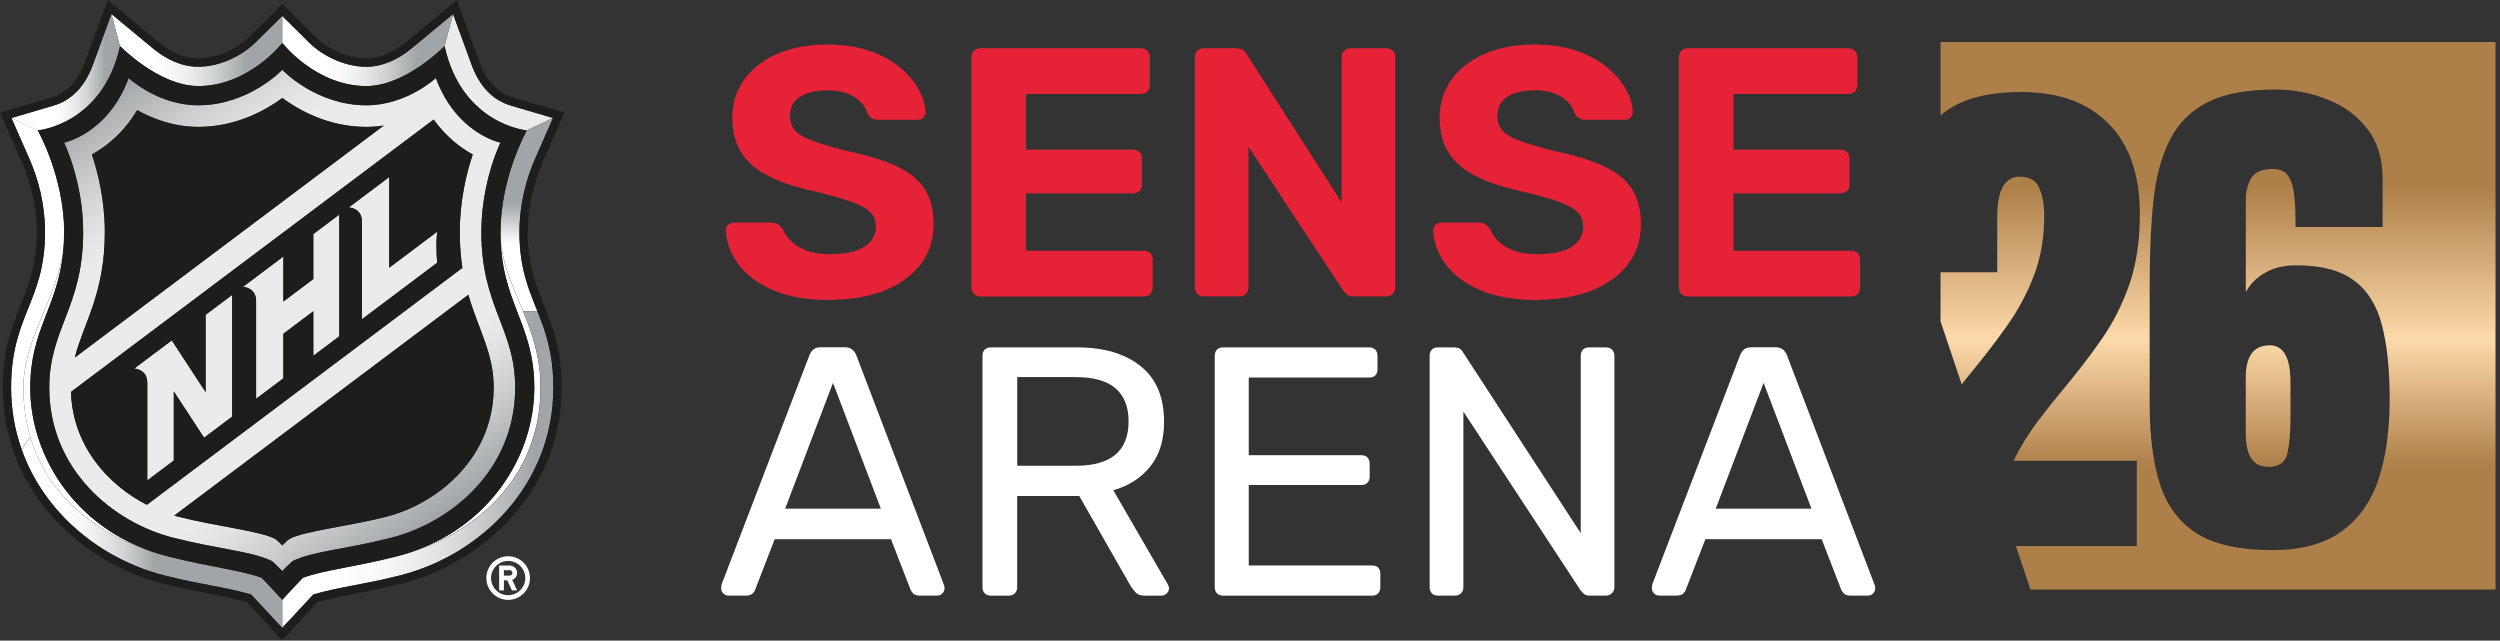 <svg width="441" height="113" viewBox="0 0 441 113" fill="none" xmlns="http://www.w3.org/2000/svg">
<rect x="0" y="0" width="441" height="113" fill="#333333" stroke="none"/>
<g clip-path="url(#clip0_273_1789)">
<path d="M5.33 68.39C5.33 58.13 10.14 54.23 11.13 44.51C9.78 53.03 4.13 60.01 4.13 68.39C4.13 71.61 4.58 74.55 5.38 77.22C8.93 89.02 19.48 95.58 29.7 98.17C13.96 94.19 5.33 80.98 5.33 68.39Z" fill="white"/>
<path d="M92.27 54.91C90.36 50.27 88.26 46.07 88.26 40.92C88.26 53.4 94.23 56.94 94.23 68.36C94.23 80.95 85.61 94.16 69.86 98.14C84.06 94.55 95.34 84.16 95.34 68.36C95.34 63.01 93.86 58.8 92.26 54.91H92.27Z" fill="white"/>
<path d="M90.16 18.64C86.94 17.69 84.59 15.26 83.19 11.41L79.93 2.48L78.41 8.13C81.5 22.01 92.92 23 92.92 23L97.55 20.82L90.15 18.64H90.16Z" fill="#EBEBEB"/>
<path d="M36.27 69.17L30.29 60.02L23.65 65C23.65 65 25.97 65.06 25.97 67.5V84.74L30.65 81.22V69.03L35.99 77.2L40.94 73.48V52L36.26 55.51V69.15L36.27 69.17Z" fill="#EBEBEB"/>
<path d="M55.27 49.22L49.98 53.19V45.25L42.85 50.61C42.85 50.61 45.17 50.67 45.17 53.11V70.35L49.98 66.74V58.88L55.27 54.91V62.77L59.85 59.33V37.85L55.27 41.29V49.23V49.22Z" fill="#EBEBEB"/>
<path d="M68.65 47.21V31.21L61.51 36.57C61.51 36.57 63.83 36.63 63.83 39.07V56.31L77.11 46.33C76.82 42.89 77.11 40.85 77.11 40.85L68.64 47.21H68.65Z" fill="#EBEBEB"/>
<path d="M7.94 40.96C7.94 53.16 1.96 55.58 1.96 68.38C1.96 72.28 2.62 75.94 3.82 79.29C4.19 78.52 4.75 77.78 5.37 77.2C4.57 74.53 4.12 71.59 4.12 68.37C4.12 59.99 9.77 53.01 11.12 44.49C11.23 43.38 11.3 42.21 11.3 40.93C11.3 31.2 6.65 22.98 6.65 22.98L2.01 20.8L5.15 27.94C6.73 31.54 7.94 35.96 7.94 40.95V40.96Z" fill="url(#paint0_linear_273_1789)"/>
<path d="M88.29 40.93C88.29 46.08 90.39 50.28 92.3 54.92L94.79 54.84C93.24 50.97 91.64 47.27 91.64 40.95C91.64 35.95 92.84 31.53 94.43 27.94L97.57 20.8L92.94 22.98C92.94 22.98 88.29 31.2 88.29 40.93Z" fill="url(#paint1_linear_273_1789)"/>
<path d="M46.14 101.92C42.34 100.55 37.18 100.07 29.7 98.18C19.48 95.59 8.93 89.03 5.38 77.23C4.75 77.8 4.2 78.55 3.83 79.32C7.86 90.7 17.95 98.68 28.86 101.49C35.84 103.25 39.1 103.43 44.3 104.88C44.98 105.59 49.79 110.79 49.79 110.79V105.81C49.79 105.81 46.63 102.38 46.14 101.92Z" fill="url(#paint2_linear_273_1789)"/>
<path d="M30.54 94.84C38.86 96.95 44.31 97.19 47.96 98.96C47.96 98.96 49.29 100.18 49.79 100.74C50.29 100.18 51.62 98.96 51.62 98.96C55.27 97.2 60.72 96.96 69.04 94.84C79.55 92.17 90.88 82.91 90.88 68.36C90.88 57.95 84.91 54.13 84.91 40.92C84.91 32.01 88.28 25.15 88.28 25.15C88.28 25.15 80.51 23.58 76.89 13.75C76.89 13.75 71.73 18.56 64.62 18.56C55.71 18.56 49.79 12.3 49.79 12.3C49.79 12.3 43.87 18.56 34.96 18.56C27.84 18.56 22.69 13.75 22.69 13.75C19.07 23.58 11.3 25.15 11.3 25.15C11.3 25.15 14.67 32.02 14.67 40.92C14.67 54.14 8.69 57.96 8.69 68.36C8.69 82.91 20.03 92.17 30.54 94.84ZM87.08 68.36C87.08 80.7 77.24 88.82 68.11 91.14C61.52 92.82 53.45 93.68 51.02 95.07C50.47 95.47 49.8 96.19 49.8 96.19C49.8 96.19 49.13 95.48 48.58 95.07C46.14 93.68 38.08 92.82 31.49 91.14C31.24 91.08 30.99 91.01 30.74 90.94L82.62 51.98C84.39 58.16 87.09 62.21 87.09 68.36H87.08ZM83.38 27.23C82.32 30.39 81.1 35.27 81.1 40.92C81.1 43.27 81.27 45.34 81.56 47.22L25.9 89.02C18.93 85.44 12.82 78.56 12.52 69.11L76.49 21.07C78.72 24.17 81.28 26.08 83.38 27.23ZM18.48 40.92C18.48 35.27 17.25 30.39 16.2 27.23C18.65 25.89 21.73 23.5 24.19 19.41C26.83 20.89 30.57 22.37 34.96 22.37C41.62 22.37 46.82 19.46 49.79 17.28C52.76 19.46 57.96 22.37 64.62 22.37C65.68 22.37 66.71 22.28 67.68 22.13L13.19 63.05C14.76 56.89 18.48 51.79 18.48 40.92Z" fill="url(#paint3_linear_273_1789)"/>
<path d="M34.95 15.19C43.9 15.19 49.78 7.59 49.78 7.59V2.82L45.1 7.45C42.69 9.83 38.84 11.77 34.95 11.77C32.04 11.77 29.31 10.48 26.92 8.49L19.65 2.47L21.16 8.12C21.16 8.12 28.01 15.17 34.95 15.17V15.19Z" fill="url(#paint4_linear_273_1789)"/>
<path d="M95.37 68.38C95.37 84.17 84.08 94.57 69.89 98.16C62.41 100.05 57.25 100.53 53.45 101.9C52.96 102.36 49.8 105.79 49.8 105.79V110.77C49.8 110.77 54.61 105.57 55.29 104.86C60.5 103.4 63.75 103.23 70.73 101.47C84.85 97.83 97.62 85.52 97.62 68.39C97.62 62.22 96.23 58.46 94.79 54.86L92.3 54.94C93.9 58.83 95.38 63.04 95.38 68.39L95.37 68.38Z" fill="url(#paint5_linear_273_1789)"/>
<path d="M64.63 15.18C71.57 15.18 78.41 8.13 78.41 8.13L79.93 2.48L72.66 8.5C70.27 10.48 67.53 11.78 64.63 11.78C60.74 11.78 56.89 9.84 54.48 7.46L49.8 2.83V7.59C49.8 7.59 55.69 15.19 64.63 15.19V15.18Z" fill="url(#paint6_linear_273_1789)"/>
<path d="M21.16 8.13L19.649 2.48L16.39 11.41C14.979 15.26 12.639 17.69 9.42 18.64L2.02 20.82L6.66 23C6.66 23 18.079 22 21.169 8.13H21.16Z" fill="url(#paint7_linear_273_1789)"/>
<path d="M6.48 40.96C6.48 52.69 0.5 55.36 0.5 68.38C0.5 87.15 15.01 99.42 28.49 102.89C35.3 104.55 37.36 104.66 43.51 106.17C44.01 106.71 49.79 112.93 49.79 112.93C49.79 112.93 55.56 106.71 56.07 106.17C62.22 104.66 64.28 104.54 71.09 102.89C84.57 99.42 99.08 87.14 99.08 68.38C99.08 55.36 93.1 52.69 93.1 40.96C93.1 36.73 93.99 32.55 95.76 28.54L99.58 19.87L90.57 17.22C87.82 16.41 85.8 14.28 84.57 10.9L80.59 0.01L71.71 7.36C69.36 9.31 66.97 10.3 64.62 10.3C61.48 10.3 57.9 8.77 55.51 6.4L49.79 0.74L44.07 6.4C41.68 8.77 38.1 10.3 34.96 10.3C32.61 10.3 30.22 9.31 27.87 7.36L18.99 0L15.01 10.89C13.78 14.27 11.75 16.4 9.01 17.21L0 19.87L3.82 28.54C5.58 32.54 6.48 36.72 6.48 40.96ZM9.43 18.63C12.65 17.68 14.99 15.25 16.4 11.4L19.66 2.47L26.93 8.49C29.32 10.47 32.05 11.77 34.96 11.77C38.85 11.77 42.7 9.83 45.11 7.45L49.79 2.82L54.47 7.45C56.88 9.83 60.73 11.77 64.62 11.77C67.52 11.77 70.26 10.48 72.65 8.49L79.92 2.47L83.18 11.4C84.59 15.25 86.93 17.68 90.15 18.63L97.55 20.81L94.41 27.95C92.83 31.55 91.62 35.97 91.62 40.96C91.62 47.28 93.23 50.97 94.77 54.85C96.21 58.45 97.6 62.21 97.6 68.38C97.6 85.52 84.84 97.83 70.71 101.46C63.72 103.22 60.47 103.4 55.27 104.85C54.59 105.56 49.78 110.76 49.78 110.76C49.78 110.76 44.97 105.56 44.29 104.85C39.08 103.39 35.83 103.22 28.85 101.46C17.94 98.65 7.85 90.67 3.82 79.29C2.63 75.93 1.96 72.28 1.96 68.38C1.96 55.58 7.94 53.16 7.94 40.96C7.94 35.96 6.74 31.54 5.15 27.95L2.01 20.81L9.41 18.63H9.43Z" fill="#1D1D1B"/>
<path d="M30.741 90.97C30.991 91.04 31.241 91.11 31.491 91.17C38.081 92.85 46.151 93.71 48.581 95.1C49.13 95.5 49.8 96.22 49.8 96.22C49.8 96.22 50.471 95.51 51.02 95.1C53.461 93.71 61.52 92.85 68.111 91.17C77.251 88.85 87.081 80.73 87.081 68.39C87.081 62.24 84.38 58.19 82.611 52.01L30.73 90.97H30.741Z" fill="#1D1D1B"/>
<path d="M13.2 63.08L67.7 22.16C66.72 22.31 65.7 22.4 64.64 22.4C57.98 22.4 52.78 19.49 49.81 17.31C46.83 19.49 41.64 22.4 34.98 22.4C30.59 22.4 26.85 20.91 24.21 19.44C21.75 23.54 18.67 25.92 16.22 27.26C17.27 30.42 18.5 35.3 18.5 40.95C18.5 51.83 14.78 56.93 13.21 63.08H13.2Z" fill="#1D1D1B"/>
<path d="M25.91 89.06L81.57 47.26C81.279 45.38 81.109 43.31 81.109 40.96C81.109 35.31 82.329 30.43 83.389 27.27C81.29 26.12 78.73 24.21 76.499 21.11L12.52 69.15C12.819 78.6 18.93 85.48 25.899 89.06H25.91ZM68.659 31.24V47.24L77.129 40.88C77.129 40.88 76.84 42.92 77.129 46.36L63.849 56.34V39.1C63.849 36.67 61.529 36.6 61.529 36.6L68.669 31.24H68.659ZM49.989 45.25V53.19L55.27 49.22V41.28L59.849 37.84V59.32L55.27 62.76V54.9L49.989 58.87V66.73L45.179 70.34V53.1C45.179 50.66 42.859 50.6 42.859 50.6L49.989 45.24V45.25ZM30.299 60.03L36.279 69.18V55.54L40.959 52.03V73.51L36.01 77.23L30.669 69.06V81.25L25.989 84.77V67.53C25.989 65.09 23.669 65.03 23.669 65.03L30.309 60.05L30.299 60.03Z" fill="#1D1D1B"/>
<path d="M11.14 44.51C10.16 54.23 5.34 58.13 5.34 68.39C5.34 80.98 13.96 94.19 29.71 98.17C37.19 100.06 42.35 100.54 46.15 101.91C46.64 102.37 49.8 105.8 49.8 105.8C49.8 105.8 52.96 102.37 53.45 101.91C57.25 100.54 62.41 100.06 69.89 98.17C85.63 94.19 94.26 80.98 94.26 68.39C94.26 56.96 88.29 53.43 88.29 40.95C88.29 31.22 92.93 23 92.93 23C92.93 23 81.51 22 78.42 8.13C78.42 8.13 71.57 15.18 64.64 15.18C55.69 15.18 49.81 7.58 49.81 7.58C49.81 7.58 43.92 15.18 34.98 15.18C28.04 15.18 21.19 8.13 21.19 8.13C18.1 22.01 6.68 23 6.68 23C6.68 23 11.33 31.22 11.33 40.95C11.33 42.23 11.26 43.4 11.15 44.51H11.14ZM11.3 25.17C11.3 25.17 19.07 23.6 22.69 13.77C22.69 13.77 27.85 18.58 34.96 18.58C43.87 18.58 49.79 12.32 49.79 12.32C49.79 12.32 55.71 18.58 64.62 18.58C71.73 18.58 76.89 13.77 76.89 13.77C80.51 23.6 88.28 25.17 88.28 25.17C88.28 25.17 84.91 32.04 84.91 40.94C84.91 54.16 90.88 57.97 90.88 68.38C90.88 82.93 79.54 92.19 69.04 94.86C60.72 96.97 55.27 97.21 51.62 98.98C51.62 98.98 50.29 100.2 49.79 100.76C49.29 100.2 47.96 98.98 47.96 98.98C44.3 97.22 38.86 96.98 30.54 94.86C20.03 92.19 8.69 82.93 8.69 68.38C8.69 57.97 14.67 54.15 14.67 40.94C14.67 32.03 11.3 25.17 11.3 25.17Z" fill="#1D1D1B"/>
<path d="M85.79 101.97C85.79 104.09 87.52 105.82 89.64 105.82C91.76 105.82 93.49 104.09 93.49 101.97C93.49 99.85 91.77 98.12 89.64 98.12C87.51 98.12 85.79 99.84 85.79 101.97ZM92.66 101.97C92.66 103.64 91.31 104.99 89.64 104.99C87.97 104.99 86.62 103.64 86.62 101.97C86.62 100.3 87.97 98.95 89.64 98.95C91.31 98.95 92.66 100.3 92.66 101.97Z" fill="white"/>
<path d="M88.06 104.15H88.89V102.37H89.48L90.31 104.15H91.22L90.35 102.29C90.86 102.11 91.22 101.63 91.22 101.06C91.22 100.34 90.63 99.76 89.91 99.76H88.05V104.15H88.06ZM88.88 100.58H89.91C90.17 100.58 90.39 100.79 90.39 101.06C90.39 101.33 90.17 101.54 89.91 101.54H88.88V100.58Z" fill="white"/>
<path d="M146.37 52.92C142.37 52.92 139.02 52.34 136.33 51.17C133.64 50 131.61 48.48 130.23 46.6C128.85 44.72 128.12 42.72 128.04 40.6C128.04 40.27 128.17 39.96 128.42 39.69C128.67 39.42 128.98 39.28 129.36 39.28H136.05C136.59 39.28 137.01 39.39 137.3 39.62C137.59 39.85 137.86 40.13 138.11 40.46C138.4 41.17 138.87 41.86 139.52 42.52C140.17 43.18 141.05 43.74 142.18 44.18C143.31 44.62 144.7 44.84 146.37 44.84C149.08 44.84 151.11 44.4 152.47 43.53C153.83 42.65 154.5 41.47 154.5 39.96C154.5 38.88 154.14 38 153.41 37.33C152.68 36.66 151.53 36.06 149.97 35.52C148.41 34.98 146.33 34.39 143.75 33.77C140.62 33.1 137.96 32.24 135.78 31.17C133.59 30.11 131.94 28.73 130.84 27.04C129.74 25.35 129.18 23.26 129.18 20.75C129.18 18.24 129.87 16.03 131.24 14.09C132.62 12.15 134.55 10.63 137.06 9.52C139.56 8.42 142.54 7.86 146 7.86C148.79 7.86 151.26 8.24 153.41 8.99C155.56 9.74 157.35 10.72 158.79 11.93C160.23 13.14 161.32 14.43 162.07 15.81C162.82 17.19 163.22 18.52 163.26 19.81C163.26 20.14 163.13 20.45 162.88 20.72C162.63 20.99 162.32 21.13 161.94 21.13H154.93C154.51 21.13 154.14 21.05 153.8 20.88C153.47 20.71 153.2 20.42 152.99 20C152.74 18.92 152 17.97 150.77 17.15C149.54 16.34 147.95 15.93 145.99 15.93C144.03 15.93 142.33 16.31 141.14 17.06C139.95 17.81 139.36 18.96 139.36 20.5C139.36 21.5 139.66 22.35 140.27 23.03C140.87 23.72 141.9 24.32 143.33 24.84C144.77 25.36 146.68 25.93 149.05 26.56C152.72 27.31 155.7 28.21 157.99 29.25C160.28 30.29 161.97 31.64 163.06 33.28C164.14 34.93 164.69 37 164.69 39.5C164.69 42.29 163.91 44.69 162.34 46.69C160.78 48.69 158.63 50.22 155.9 51.29C153.17 52.35 149.99 52.88 146.36 52.88L146.37 52.92Z" fill="#E62237"/>
<path d="M172.93 52.3C172.47 52.3 172.1 52.15 171.8 51.86C171.51 51.57 171.36 51.19 171.36 50.73V10.08C171.36 9.62 171.51 9.25 171.8 8.95C172.09 8.66 172.47 8.51 172.93 8.51H201.26C201.72 8.51 202.09 8.66 202.39 8.95C202.68 9.24 202.83 9.62 202.83 10.08V15.08C202.83 15.5 202.68 15.85 202.39 16.14C202.1 16.43 201.72 16.58 201.26 16.58H181V26.4H199.89C200.35 26.4 200.72 26.55 201.02 26.84C201.31 27.13 201.46 27.51 201.46 27.97V32.6C201.46 33.02 201.31 33.37 201.02 33.66C200.73 33.95 200.35 34.1 199.89 34.1H181V44.23H201.76C202.22 44.23 202.59 44.38 202.89 44.67C203.18 44.96 203.33 45.34 203.33 45.8V50.74C203.33 51.2 203.18 51.57 202.89 51.87C202.6 52.16 202.22 52.31 201.76 52.31H172.93V52.3Z" fill="#E62237"/>
<path d="M212.34 52.3C211.88 52.3 211.51 52.15 211.21 51.86C210.92 51.57 210.77 51.19 210.77 50.73V10.08C210.77 9.62 210.92 9.25 211.21 8.95C211.5 8.66 211.88 8.51 212.34 8.51H218.03C218.66 8.51 219.11 8.66 219.41 8.95C219.7 9.24 219.89 9.47 219.97 9.64L236.67 35.72V10.08C236.67 9.62 236.82 9.25 237.11 8.95C237.4 8.66 237.76 8.51 238.17 8.51H244.55C245.01 8.51 245.38 8.66 245.68 8.95C245.97 9.24 246.12 9.62 246.12 10.08V50.73C246.12 51.15 245.97 51.51 245.68 51.82C245.39 52.13 245.01 52.29 244.55 52.29H238.8C238.17 52.29 237.73 52.13 237.46 51.82C237.19 51.51 236.99 51.29 236.87 51.16L220.23 25.89V50.72C220.23 51.18 220.08 51.55 219.79 51.85C219.5 52.14 219.12 52.29 218.66 52.29H212.34V52.3Z" fill="#E62237"/>
<path d="M271.14 52.92C267.14 52.92 263.79 52.34 261.1 51.17C258.41 50 256.38 48.48 255 46.6C253.62 44.72 252.89 42.72 252.81 40.6C252.81 40.27 252.94 39.96 253.19 39.69C253.44 39.42 253.75 39.28 254.13 39.28H260.82C261.36 39.28 261.78 39.39 262.07 39.62C262.36 39.85 262.63 40.13 262.88 40.46C263.17 41.17 263.64 41.86 264.29 42.52C264.94 43.19 265.82 43.74 266.95 44.18C268.08 44.62 269.47 44.84 271.14 44.84C273.85 44.84 275.88 44.4 277.24 43.53C278.6 42.65 279.27 41.47 279.27 39.96C279.27 38.88 278.9 38 278.18 37.33C277.46 36.66 276.3 36.06 274.74 35.52C273.18 34.98 271.1 34.39 268.52 33.77C265.39 33.1 262.73 32.24 260.55 31.17C258.36 30.11 256.71 28.73 255.61 27.04C254.5 25.35 253.95 23.26 253.95 20.75C253.95 18.24 254.64 16.03 256.01 14.09C257.39 12.15 259.32 10.63 261.83 9.52C264.33 8.42 267.31 7.86 270.77 7.86C273.56 7.86 276.03 8.24 278.18 8.99C280.33 9.74 282.12 10.72 283.56 11.93C285 13.14 286.09 14.43 286.84 15.81C287.59 17.19 287.99 18.52 288.03 19.81C288.03 20.14 287.9 20.45 287.65 20.72C287.4 20.99 287.09 21.13 286.71 21.13H279.7C279.28 21.13 278.91 21.05 278.57 20.88C278.24 20.71 277.97 20.42 277.76 20C277.51 18.92 276.77 17.97 275.54 17.15C274.31 16.34 272.72 15.93 270.76 15.93C268.8 15.93 267.1 16.31 265.91 17.06C264.72 17.81 264.13 18.96 264.13 20.5C264.13 21.5 264.43 22.35 265.04 23.03C265.64 23.72 266.67 24.32 268.1 24.84C269.54 25.36 271.45 25.93 273.82 26.56C277.49 27.31 280.47 28.21 282.76 29.25C285.05 30.29 286.74 31.64 287.83 33.28C288.91 34.93 289.46 37 289.46 39.5C289.46 42.29 288.68 44.69 287.11 46.69C285.55 48.69 283.4 50.22 280.67 51.29C277.94 52.35 274.76 52.88 271.13 52.88L271.14 52.92Z" fill="#E62237"/>
<path d="M297.72 52.3C297.26 52.3 296.89 52.15 296.59 51.86C296.3 51.57 296.15 51.19 296.15 50.73V10.08C296.15 9.62 296.3 9.25 296.59 8.95C296.88 8.66 297.26 8.51 297.72 8.51H326.05C326.51 8.51 326.88 8.66 327.18 8.95C327.47 9.24 327.62 9.62 327.62 10.08V15.08C327.62 15.5 327.47 15.85 327.18 16.14C326.89 16.43 326.51 16.58 326.05 16.58H305.79V26.4H324.68C325.14 26.4 325.51 26.55 325.81 26.84C326.1 27.13 326.25 27.51 326.25 27.97V32.6C326.25 33.02 326.1 33.37 325.81 33.66C325.52 33.95 325.14 34.1 324.68 34.1H305.79V44.23H326.55C327.01 44.23 327.38 44.38 327.68 44.67C327.97 44.96 328.12 45.34 328.12 45.8V50.74C328.12 51.2 327.97 51.57 327.68 51.87C327.39 52.16 327.01 52.31 326.55 52.31H297.72V52.3Z" fill="#E62237"/>
<path d="M128.48 105.06C128.15 105.06 127.85 104.93 127.6 104.68C127.35 104.43 127.22 104.14 127.22 103.8C127.22 103.59 127.24 103.36 127.28 103.11L142.79 62.64C142.96 62.22 143.19 61.89 143.48 61.64C143.77 61.39 144.21 61.26 144.79 61.26H149.04C149.58 61.26 150.01 61.39 150.32 61.64C150.63 61.89 150.87 62.22 151.04 62.64L166.49 103.11C166.57 103.36 166.62 103.59 166.62 103.8C166.62 104.13 166.49 104.43 166.24 104.68C165.99 104.93 165.7 105.06 165.36 105.06H162.17C161.67 105.06 161.31 104.93 161.08 104.68C160.85 104.43 160.69 104.2 160.61 103.99L157.17 95.11H136.66L133.22 103.99C133.18 104.2 133.03 104.43 132.78 104.68C132.53 104.93 132.15 105.06 131.65 105.06H128.46H128.48ZM138.49 89.73H155.38L146.94 67.53L138.5 89.73H138.49Z" fill="white"/>
<path d="M174.75 105.06C174.29 105.06 173.94 104.92 173.69 104.65C173.44 104.38 173.31 104.04 173.31 103.62V62.78C173.31 62.32 173.43 61.96 173.69 61.69C173.94 61.42 174.29 61.28 174.75 61.28H190.01C194.72 61.28 198.45 62.38 201.21 64.59C203.97 66.8 205.34 70.07 205.34 74.41C205.34 77.62 204.54 80.24 202.93 82.26C201.32 84.28 199.15 85.69 196.39 86.48L206.02 103.12C206.15 103.37 206.21 103.6 206.21 103.81C206.21 104.14 206.07 104.44 205.8 104.69C205.53 104.94 205.23 105.07 204.89 105.07H201.89C201.18 105.07 200.66 104.88 200.33 104.51C200 104.13 199.7 103.76 199.45 103.38L190.38 87.49H179.43V103.63C179.43 104.05 179.29 104.39 179.02 104.66C178.75 104.93 178.38 105.07 177.93 105.07H174.74L174.75 105.06ZM179.44 82.16H189.76C192.89 82.16 195.22 81.5 196.77 80.19C198.31 78.88 199.08 76.93 199.08 74.34C199.08 71.75 198.32 69.86 196.8 68.52C195.28 67.19 192.93 66.52 189.76 66.52H179.44V82.16Z" fill="white"/>
<path d="M215.72 105.06C215.26 105.06 214.91 104.92 214.66 104.65C214.41 104.38 214.28 104.04 214.28 103.62V62.78C214.28 62.32 214.41 61.96 214.66 61.69C214.91 61.42 215.26 61.28 215.72 61.28H241.55C242.01 61.28 242.36 61.42 242.61 61.69C242.86 61.96 242.99 62.33 242.99 62.78V65.16C242.99 65.62 242.86 65.97 242.61 66.22C242.36 66.47 242.01 66.6 241.55 66.6H220.28V80.3H240.17C240.63 80.3 240.98 80.44 241.23 80.71C241.48 80.98 241.61 81.35 241.61 81.8V84.11C241.61 84.53 241.48 84.87 241.23 85.14C240.98 85.41 240.63 85.55 240.17 85.55H220.28V99.75H242.05C242.51 99.75 242.86 99.88 243.11 100.13C243.36 100.38 243.49 100.73 243.49 101.19V103.63C243.49 104.05 243.36 104.39 243.11 104.66C242.86 104.93 242.51 105.07 242.05 105.07H215.72V105.06Z" fill="white"/>
<path d="M253.63 105.06C253.17 105.06 252.82 104.92 252.57 104.65C252.32 104.38 252.19 104.04 252.19 103.62V62.78C252.19 62.32 252.31 61.96 252.57 61.69C252.82 61.42 253.17 61.28 253.63 61.28H256.51C257.01 61.28 257.39 61.39 257.64 61.62C257.89 61.85 258.04 62.03 258.08 62.15L278.84 94.05V62.78C278.84 62.32 278.97 61.96 279.22 61.69C279.47 61.42 279.82 61.28 280.28 61.28H283.28C283.74 61.28 284.1 61.42 284.37 61.69C284.64 61.96 284.78 62.33 284.78 62.78V103.56C284.78 103.98 284.64 104.33 284.37 104.62C284.1 104.91 283.76 105.06 283.34 105.06H280.34C279.88 105.06 279.54 104.93 279.31 104.68C279.08 104.43 278.92 104.26 278.84 104.18L258.14 72.6V103.62C258.14 104.04 258 104.38 257.73 104.65C257.46 104.92 257.09 105.06 256.64 105.06H253.64H253.63Z" fill="white"/>
<path d="M292.65 105.06C292.32 105.06 292.02 104.93 291.77 104.68C291.52 104.43 291.39 104.14 291.39 103.8C291.39 103.59 291.41 103.36 291.45 103.11L306.96 62.64C307.13 62.22 307.36 61.89 307.65 61.64C307.94 61.39 308.38 61.26 308.96 61.26H313.21C313.75 61.26 314.18 61.39 314.49 61.64C314.8 61.89 315.04 62.22 315.21 62.64L330.66 103.11C330.74 103.36 330.79 103.59 330.79 103.8C330.79 104.13 330.66 104.43 330.41 104.68C330.16 104.93 329.87 105.06 329.53 105.06H326.34C325.84 105.06 325.47 104.93 325.25 104.68C325.02 104.43 324.86 104.2 324.78 103.99L321.34 95.11H300.83L297.39 103.99C297.35 104.2 297.2 104.43 296.95 104.68C296.7 104.93 296.32 105.06 295.82 105.06H292.63H292.65ZM302.65 89.73H319.54L311.1 67.53L302.66 89.73H302.65Z" fill="white"/>
<path d="M440.21 103.99H358.17L355.6 96.33H376.93V81.28H355.17C356.38 78.86 357.77 76.59 359.34 74.48C360.94 72.36 362.59 70.29 364.28 68.27C366.67 65.4 368.86 62.53 370.85 59.66C372.85 56.76 374.45 53.55 375.66 50.05C376.87 46.51 377.47 42.4 377.47 37.72C377.47 30.83 375.63 25.52 371.94 21.81C368.28 18.09 363.14 16.23 356.53 16.23C350.97 16.23 346.65 17.29 343.56 19.4C343.13 19.7 342.71 20.01 342.31 20.35V7.41H440.21V103.98V103.99ZM401.19 15.8C396.29 15.8 392.38 16.54 389.45 18.02C386.52 19.5 384.31 21.68 382.83 24.55C381.35 27.42 380.36 30.97 379.88 35.2C379.43 39.43 379.2 44.31 379.2 49.84V71.42C379.2 77.1 379.84 81.85 381.1 85.66C382.4 89.47 384.61 92.32 387.72 94.23C390.86 96.1 395.2 97.04 400.73 97.04C405.93 97.04 410.04 95.94 413.06 93.73C416.11 91.52 418.29 88.44 419.59 84.48C420.89 80.49 421.54 75.84 421.54 70.52C421.54 65.2 421.09 60.88 420.18 57.37C419.28 53.86 417.63 51.23 415.24 49.48C412.89 47.7 409.5 46.8 405.09 46.8C402.91 46.8 401.07 47.24 399.56 48.12C398.05 48.97 396.92 50.1 396.16 51.52V35.52C396.16 33.68 396.51 32.27 397.2 31.3C397.89 30.3 399.13 29.8 400.92 29.8C402.22 29.8 403.14 30.24 403.69 31.11C404.24 31.98 404.56 33.09 404.69 34.42C404.84 35.75 404.92 37.08 404.92 38.41V40.04H420.29V31.43C420.29 27.95 419.4 25.07 417.62 22.77C415.84 20.44 413.5 18.7 410.59 17.56C407.69 16.38 404.56 15.79 401.21 15.79L401.19 15.8ZM400.37 60.91C402.82 60.91 404.04 63.09 404.04 67.44V73.88C404.04 76.36 403.86 78.4 403.49 80C403.13 81.57 402.01 82.36 400.14 82.36C397.48 82.36 396.15 80.4 396.15 76.47V66.59C396.15 62.81 397.55 60.92 400.37 60.92V60.91ZM356.3 31.17C358.05 31.17 359.2 31.85 359.74 33.21C360.32 34.54 360.6 36.14 360.6 38.02C360.6 41.92 360 45.44 358.79 48.58C357.61 51.69 356.07 54.59 354.17 57.28C352.3 59.94 350.31 62.54 348.23 65.08C347.49 65.98 346.76 66.89 346.04 67.8L342.31 56.68V48.03H352.31V38.28C352.31 33.53 353.64 31.16 356.3 31.16V31.17Z" fill="url(#paint8_linear_273_1789)"/>
</g>
<defs>
<linearGradient id="paint0_linear_273_1789" x1="11.4" y1="50.04" x2="23.58" y2="50.04" gradientUnits="userSpaceOnUse">
<stop offset="0.11" stop-color="white"/>
<stop offset="0.2" stop-color="#E9EAEB"/>
<stop offset="0.43" stop-color="#B5B8BA"/>
<stop offset="0.54" stop-color="#A1A5A7"/>
</linearGradient>
<linearGradient id="paint1_linear_273_1789" x1="92.93" y1="54.92" x2="92.93" y2="20.8" gradientUnits="userSpaceOnUse">
<stop stop-color="white"/>
<stop offset="0.35" stop-color="white"/>
<stop offset="0.56" stop-color="#A1A5A7"/>
<stop offset="1" stop-color="#A1A5A7"/>
</linearGradient>
<linearGradient id="paint2_linear_273_1789" x1="3.83" y1="94" x2="49.79" y2="94" gradientUnits="userSpaceOnUse">
<stop offset="0.15" stop-color="white"/>
<stop offset="0.22" stop-color="#F9F9FA"/>
<stop offset="0.3" stop-color="#EAEBEB"/>
<stop offset="0.39" stop-color="#D1D3D4"/>
<stop offset="0.48" stop-color="#AEB2B3"/>
<stop offset="0.51" stop-color="#A1A5A7"/>
</linearGradient>
<linearGradient id="paint3_linear_273_1789" x1="77.06" y1="91.64" x2="22.57" y2="13.82" gradientUnits="userSpaceOnUse">
<stop stop-color="#A1A5A7"/>
<stop offset="0.11" stop-color="#C8CACB"/>
<stop offset="0.2" stop-color="#E1E2E2"/>
<stop offset="0.25" stop-color="#EBEBEB"/>
<stop offset="0.75" stop-color="#EBEBEB"/>
<stop offset="0.8" stop-color="#E3E3E3"/>
<stop offset="0.88" stop-color="#CDCECF"/>
<stop offset="0.98" stop-color="#AAADAF"/>
<stop offset="1" stop-color="#A1A5A7"/>
</linearGradient>
<linearGradient id="paint4_linear_273_1789" x1="19.65" y1="8.83" x2="49.78" y2="8.83" gradientUnits="userSpaceOnUse">
<stop offset="0.25" stop-color="white"/>
<stop offset="0.34" stop-color="#F9F9FA"/>
<stop offset="0.47" stop-color="#EAEBEB"/>
<stop offset="0.6" stop-color="#D1D3D4"/>
<stop offset="0.74" stop-color="#AEB2B3"/>
<stop offset="0.79" stop-color="#A1A5A7"/>
</linearGradient>
<linearGradient id="paint5_linear_273_1789" x1="49.79" y1="82.8" x2="97.61" y2="82.8" gradientUnits="userSpaceOnUse">
<stop offset="0.2" stop-color="white"/>
<stop offset="0.34" stop-color="#FAFAFA"/>
<stop offset="0.49" stop-color="#EDEDEE"/>
<stop offset="0.66" stop-color="#D6D8D9"/>
<stop offset="0.83" stop-color="#B7BABC"/>
<stop offset="0.93" stop-color="#A1A5A7"/>
</linearGradient>
<linearGradient id="paint6_linear_273_1789" x1="49.79" y1="8.83" x2="79.93" y2="8.83" gradientUnits="userSpaceOnUse">
<stop offset="0.25" stop-color="white"/>
<stop offset="0.34" stop-color="#F9F9FA"/>
<stop offset="0.47" stop-color="#EAEBEB"/>
<stop offset="0.6" stop-color="#D1D3D4"/>
<stop offset="0.74" stop-color="#AEB2B3"/>
<stop offset="0.79" stop-color="#A1A5A7"/>
</linearGradient>
<linearGradient id="paint7_linear_273_1789" x1="2.02" y1="12.74" x2="21.16" y2="12.74" gradientUnits="userSpaceOnUse">
<stop offset="0.39" stop-color="white"/>
<stop offset="0.47" stop-color="#F9F9FA"/>
<stop offset="0.58" stop-color="#EAEBEB"/>
<stop offset="0.7" stop-color="#D1D3D4"/>
<stop offset="0.82" stop-color="#AEB2B3"/>
<stop offset="0.87" stop-color="#A1A5A7"/>
</linearGradient>
<linearGradient id="paint8_linear_273_1789" x1="391.26" y1="9.25" x2="391.26" y2="121.61" gradientUnits="userSpaceOnUse">
<stop offset="0.21" stop-color="#AD7F49"/>
<stop offset="0.45" stop-color="#FDDAAA"/>
<stop offset="0.65" stop-color="#AD7F49"/>
</linearGradient>
<clipPath id="clip0_273_1789">
<rect width="440.21" height="112.94" fill="white"/>
</clipPath>
</defs>
</svg>
